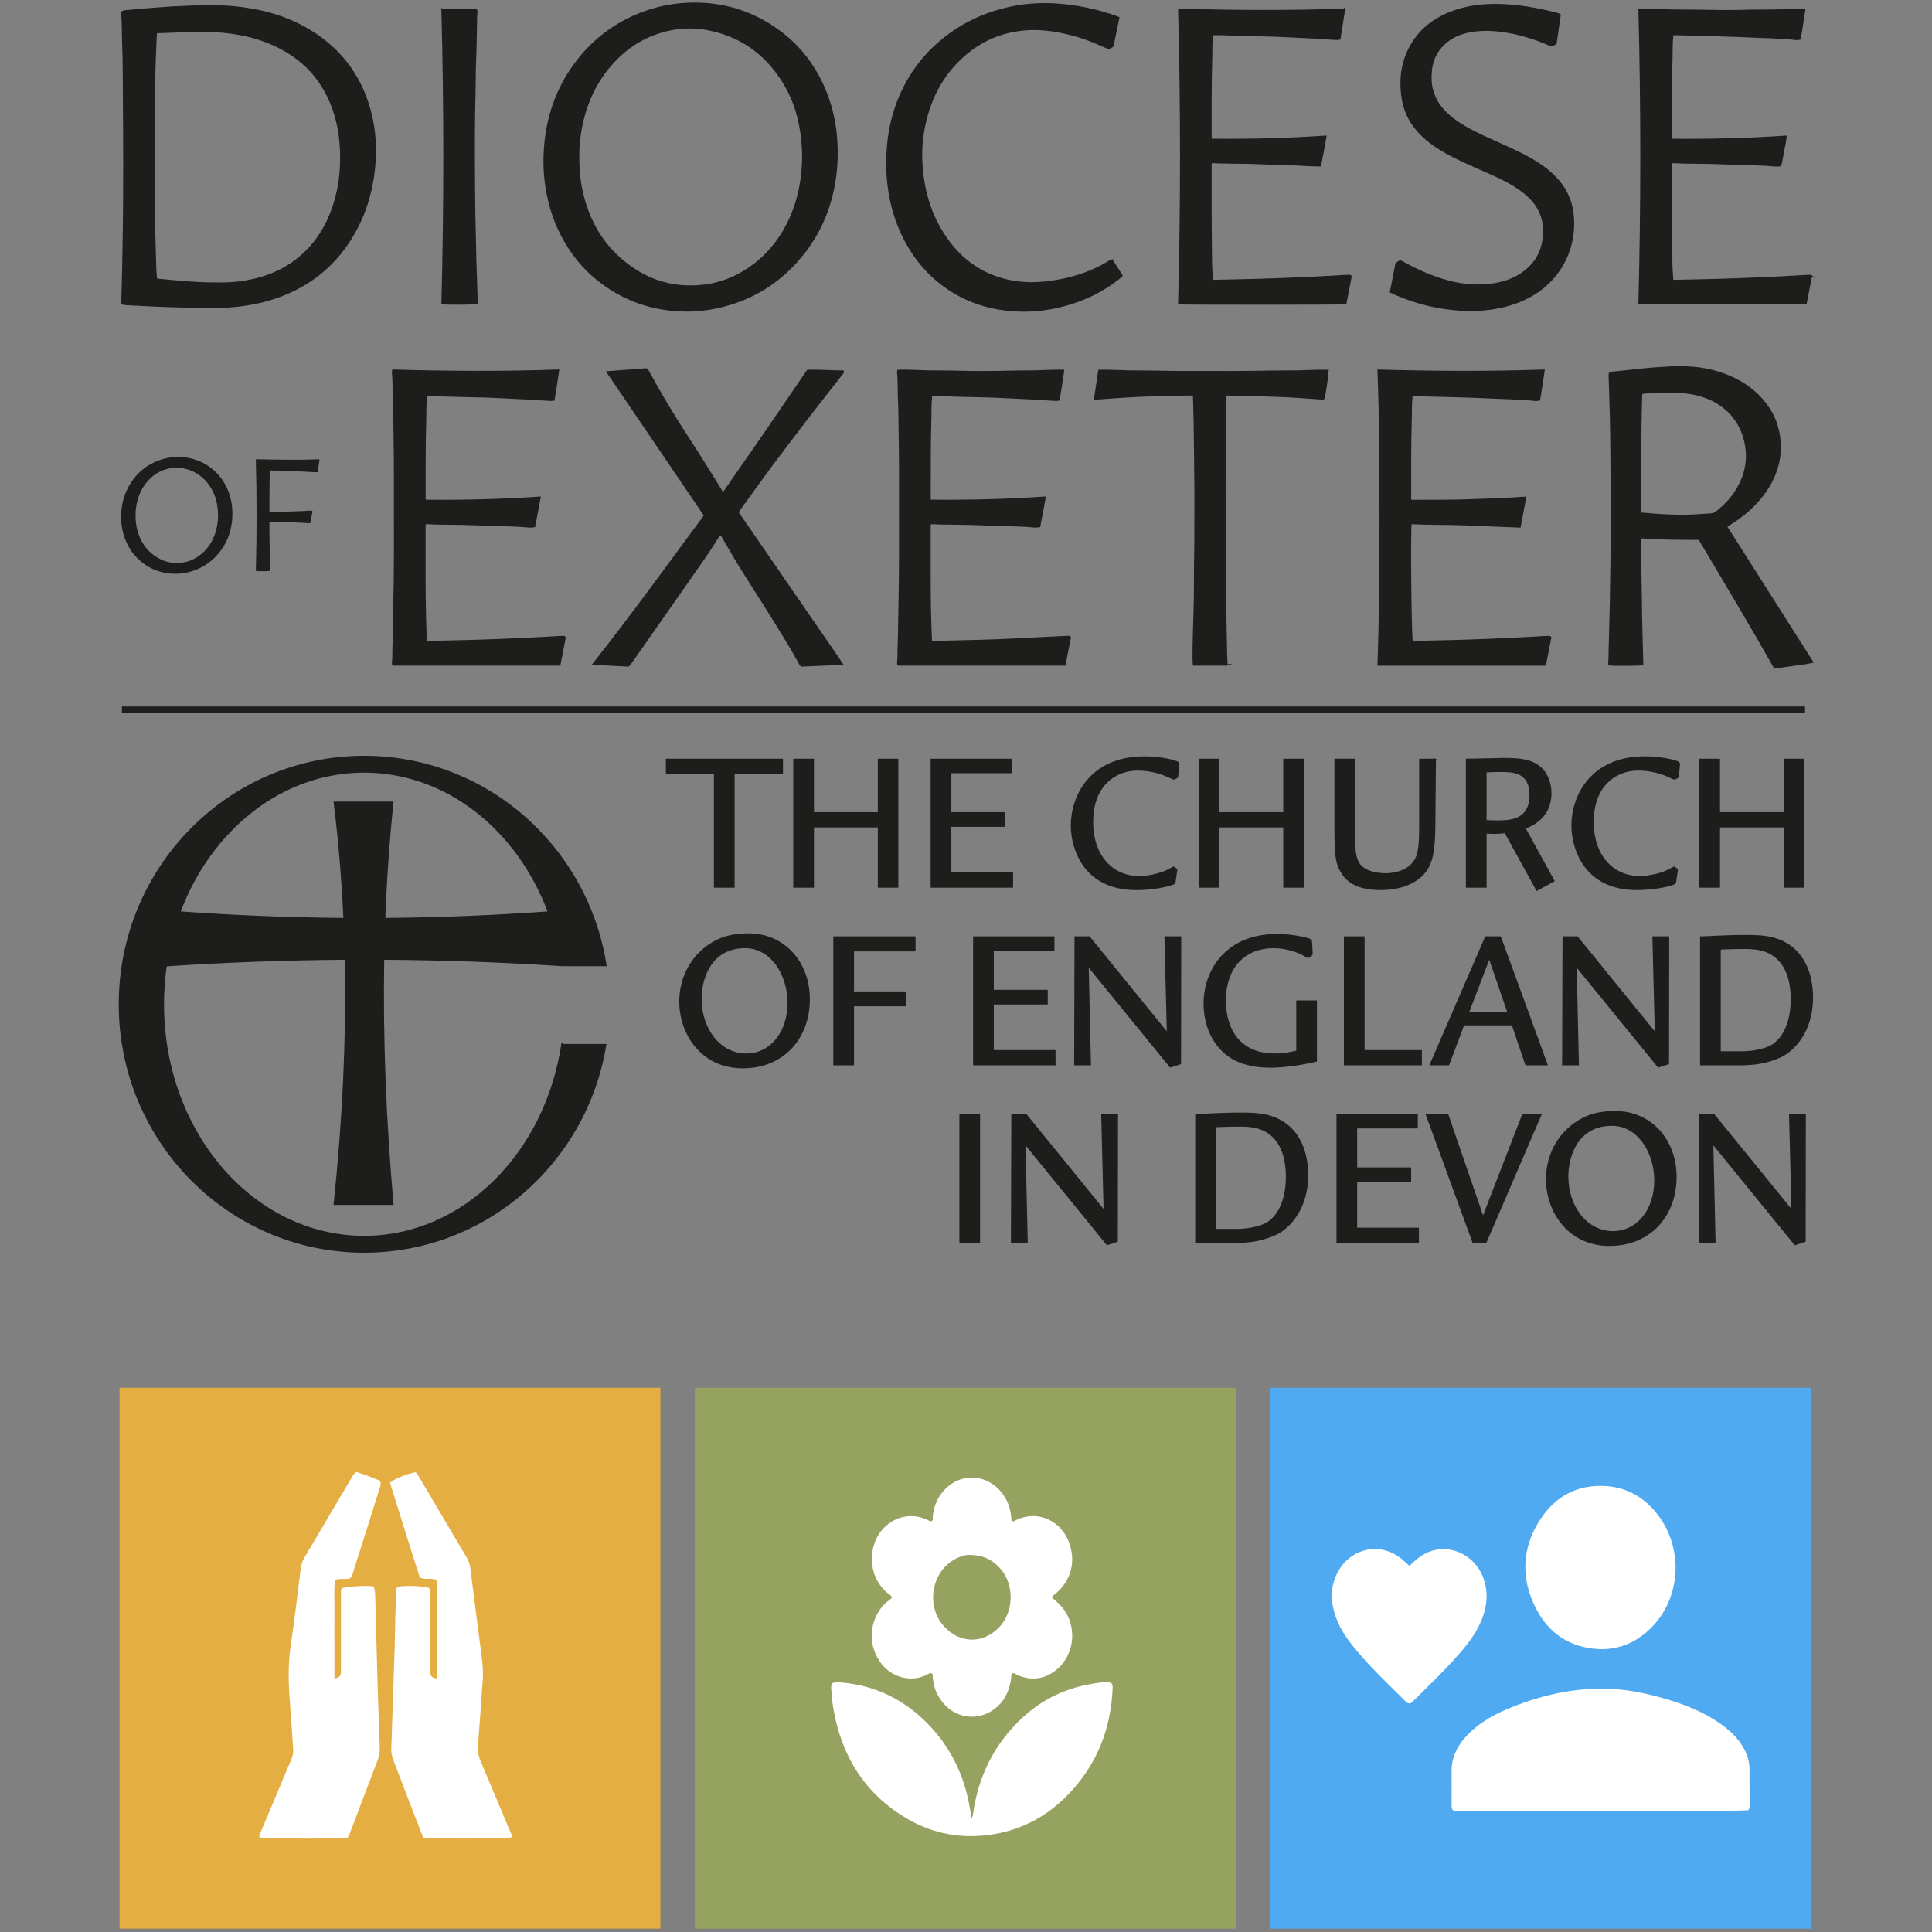 <?xml version="1.0" encoding="UTF-8"?>
<svg xmlns="http://www.w3.org/2000/svg" id="Layer_1" viewBox="0 0 1080 1080" width="1080" height="1080"><rect x="0" y="0" width="1080" height="1080" fill="#808080" stroke="none"/><defs><style>.cls-1{fill:#e4ae42;}.cls-2{fill:#fff;}.cls-3{fill:#96a260;}.cls-4{fill:#50aaf1;}.cls-5{stroke-width:.89px;}.cls-5,.cls-6{fill:#1d1d1b;stroke:#1d1d1b;stroke-miterlimit:10;}.cls-6{stroke-width:3.58px;}</style></defs><rect class="cls-1" x="66.81" y="775.78" width="302.35" height="302.35"/><rect class="cls-4" x="710.07" y="775.78" width="302.35" height="302.35"/><rect class="cls-3" x="388.44" y="775.78" width="302.35" height="302.35"/><g id="Gf2wdM"><g><path class="cls-2" d="m977.38,1011.9c-3.45.81-160.4.97-165,.2-1.31-1.2-.92-2.82-.93-4.29-.04-5.69.08-11.39-.02-17.08-.15-7.97,2.94-14.56,8.3-20.27,6.21-6.62,13.83-11.23,22.06-14.75,17.57-7.51,35.87-11.98,55.13-11.74,12.21.15,24.03,2.64,35.67,6.17,9.09,2.76,17.87,6.23,25.94,11.32,6.06,3.81,11.53,8.25,15.39,14.41,2.49,3.97,4.03,8.22,4.05,12.94.04,6.67.05,13.33.06,20,0,.96.05,1.95-.63,3.09Z"/><path class="cls-2" d="m894.52,921.9c-16.65-.65-28.89-8.63-36.19-23.31-8.27-16.63-7.57-33.41,2.61-49.12,8.59-13.25,21.16-19.88,37.12-18.73,12.02.87,21.62,6.72,28.85,16.29,14.38,19.06,12.72,46.56-4.2,63.22-7.73,7.61-17.05,11.82-28.19,11.64Z"/><path class="cls-2" d="m787.79,875.36c2.88-2.65,5.32-5.05,8.47-6.7,13.52-7.07,27.8.68,32.51,12.33,3.69,9.1,2.56,17.95-1.45,26.61-2.53,5.46-6.01,10.33-9.88,14.88-8.65,10.17-18.33,19.37-27.79,28.76-.48.47-1.11.79-1.49,1.05-1.52-.06-2.24-.98-3-1.75-8.54-8.55-17.35-16.85-25.24-26.03-5.17-6.02-10.07-12.24-12.9-19.79-3.72-9.93-3.68-19.57,2.47-28.63,6.58-9.69,21.34-14.83,34.07-4.62,1.39,1.12,2.66,2.4,4.25,3.86Z"/></g></g><g id="Gf2wdM-2"><g><path class="cls-2" d="m498.61,893.05c-.6-1.51-1.9-2.05-2.87-2.88-11.38-9.82-10.44-27.29-1.57-36.16,6.41-6.4,15.15-8.25,23.55-4.75.98.41,1.81,1.22,3.01,1.14,1.06-.78.62-1.97.72-2.97.64-6.1,3.05-11.38,7.49-15.58,10.4-9.83,26.67-7.15,33.77,6.9,1.48,2.93,2.26,6.07,2.56,9.33.07.8-.16,1.71.63,2.31.67.17,1.17-.21,1.7-.47,12.53-6.31,26.38.18,30.56,13.95,3.14,10.33.04,20.27-8.32,27.2-.62.52-1.52.8-1.73,2.03,1.03.92,2.19,1.92,3.33,2.95,11.2,10.24,10.41,28.9-1.69,37.97-6.52,4.88-13.62,5.54-21.1,2.3-.86-.37-1.57-1.15-2.66-1.02-.97.81-.61,1.98-.76,2.99-1.27,8.44-5,15.27-12.88,19.22-7.99,4-17.68,2.25-23.89-4.17-4.16-4.31-6.52-9.45-7.02-15.43-.07-.82.11-1.7-.47-2.46-1.18-.54-2.04.35-2.94.8-9.39,4.63-20.65,1.15-26.53-7.89-6.34-9.75-5.41-21.99,2.09-30.83,1.48-1.74,3.54-2.81,5.02-4.46Zm42.61-23.86c-2.18.05-6.03,1.26-9.46,3.66-11.65,8.15-13.62,25.63-4.11,36.22,8.9,9.91,22.19,10,31.24.2,7.77-8.41,8.15-23.06.79-31.84-4.29-5.12-9.58-8.29-18.47-8.24Z"/><path class="cls-2" d="m465.32,940.88c1.74-.73,3.67-.46,5.56-.3,18.36,1.63,33.96,9.3,46.92,22.17,13.56,13.47,21.43,29.96,24.5,48.79.23,1.41.49,2.83.83,4.79.82-1.17.75-2.09.87-2.91,2.32-15.78,8.01-30.17,17.88-42.75,12.01-15.3,27.32-25.45,46.64-29.05,4.22-.79,8.47-1.68,12.6-.93.85.88.89,1.72.86,2.57-.73,20.08-6.88,38.26-19.58,53.91-13.73,16.91-31.34,27.06-53.26,28.94-14.9,1.28-28.97-1.85-41.9-9.37-23.7-13.79-36.74-34.89-41.4-61.54-.62-3.54-.82-7.16-1.16-10.74-.11-1.18-.24-2.41.67-3.58Z"/></g></g><g id="Gf2wdM-3"><g><path class="cls-2" d="m199.11,822.83c4.64,1.33,9.02,3.2,13.21,4.84.98,1.96.15,3.45-.29,4.88-4.8,15.37-9.67,30.72-14.54,46.07-.39,1.24-.71,2.56-1.8,3.64-2.52.94-5.4-.16-8.4.9-.73,5.98-.23,12.07-.32,18.14-.09,6.13-.02,12.26-.02,18.39v18.62c2.31-.39,3.49-1.24,3.61-3.24.05-.84.04-1.68.04-2.52,0-13.46,0-26.93.02-40.39,0-1.43-.18-2.89.38-4.24,2.22-1.06,14.28-1.81,17.87-1.08.98,2.4.85,5.07.94,7.65.43,13.69.7,27.39,1.1,41.08.4,13.69.85,27.38,1.37,41.07.11,2.83-.4,5.43-1.42,8.06-5.03,13-9.93,26.06-14.9,39.08-.46,1.21-.75,2.55-1.75,3.47-4.06.81-46.52.66-49.19-.17-.36-1.17.37-2.08.78-3.05,5.67-13.52,11.34-27.05,17.06-40.55.77-1.82,1.16-3.64,1.03-5.6-.65-9.35-1.21-18.7-1.94-28.04-.78-9.96-.92-19.85.55-29.8,2.12-14.38,3.81-28.82,5.61-43.24.28-2.2.94-4.19,2.06-6.08,8.81-14.9,17.59-29.81,26.4-44.71.61-1.02,1.16-2.1,2.53-3.18Z"/><path class="cls-2" d="m236.59,1027.22c-1.83-4.69-3.69-9.37-5.5-14.07-3.79-9.88-7.53-19.77-11.34-29.64-.7-1.83-1.09-3.66-1.03-5.62.64-18.74,1.28-37.47,1.88-56.21.19-6.01.23-12.02.39-18.03.13-4.68.34-9.37.52-14.05.03-.84.09-1.68.54-2.44,2.43-.99,13.65-.75,17.69.39.93,1.25.59,2.74.59,4.15.03,13.83.05,27.65,0,41.48,0,2.49.34,4.57,3.26,5.1,1.07-.66.81-1.72.81-2.62.02-16.47.02-32.94.01-49.42,0-1.07.11-2.19-.79-3.19-2.62-1.08-5.65.25-8.91-1.16-5.65-17.47-11.16-35.33-16.7-53.04,2.31-2.07,9.11-4.84,14.07-5.86,1.16.36,1.5,1.47,2.04,2.38,6.8,11.48,13.58,22.97,20.37,34.46,2.08,3.52,4.14,7.05,6.25,10.54,1.14,1.88,1.88,3.83,2.15,6.04,1.8,14.43,3.68,28.84,5.54,43.26.83,6.43,1.92,12.83,1.43,19.37-.93,12.22-1.66,24.45-2.63,36.67-.25,3.1.19,5.91,1.4,8.75,5.47,12.83,10.84,25.69,16.23,38.55.54,1.3,1.43,2.53,1.13,4.06-2.72.81-44.5.99-49.41.14Z"/></g></g><g><g id="RIdHRZ"><g><path class="cls-5" d="m383.66,173.73c-18.8-.16-35.61-5.94-50.19-17.91-7.52-6.17-13.56-13.6-18.29-22.09-5-8.99-8.15-18.59-9.77-28.74-1.1-6.89-1.41-13.82-1-20.75,1.04-17.75,6.37-34.06,16.99-48.46,10.81-14.65,24.94-24.74,42.31-30.23,5.59-1.77,11.32-2.87,17.18-3.36,19.74-1.65,37.77,3.06,53.88,14.61,12.72,9.12,21.67,21.21,27.27,35.79,2.87,7.46,4.62,15.19,5.35,23.15.7,7.57.62,15.11-.37,22.65-2.19,16.75-8.36,31.81-19.12,44.86-12.24,14.85-27.81,24.4-46.63,28.57-5.8,1.28-11.66,1.95-17.61,1.9Zm65.19-86.25c-.05-4.7-.42-9.26-1.09-13.8-1.5-10.2-4.75-19.78-10.31-28.49-9.88-15.47-23.67-25.31-41.84-28.75-7.16-1.36-14.32-1.27-21.41.24-12.19,2.61-22.49,8.62-31.01,17.7-11.27,12-17.09,26.48-19.19,42.6-.62,4.79-.7,9.63-.57,14.47.17,6.07.93,12.04,2.43,17.92,3.46,13.59,9.92,25.48,20.46,34.87,13.65,12.16,29.53,17.6,47.85,15.22,8.94-1.16,17.07-4.45,24.5-9.49,10.05-6.82,17.41-15.93,22.57-26.88,5.33-11.31,7.46-23.31,7.61-35.61Z"/><path class="cls-5" d="m68.24,6.67c1.75-.8,3.51-.61,5.2-.82,3.47-.44,6.97-.66,10.45-.92,4.95-.37,9.9-.83,14.85-1.02,5.54-.21,11.07-.58,16.61-.53,4.9.04,9.81-.02,14.7.43,15,1.39,29.34,5.04,42.38,12.81,18.83,11.21,30.59,27.59,35.33,49.01,1.82,8.21,2.3,16.53,1.75,24.87-.99,15.02-5.07,29.17-12.91,42.1-7.19,11.85-16.82,21.18-29,27.87-9.13,5.02-18.88,8.13-29.14,9.8-6.74,1.1-13.52,1.51-20.34,1.54-7.65.03-15.28-.37-22.92-.54-5.79-.13-11.58-.42-17.36-.75-2.42-.14-4.83-.28-7.25-.37-.76-.03-1.52-.09-2.18-.42-.24-.31-.26-.62-.24-.94.47-10.24.56-20.5.76-30.75.61-30.71.37-61.41.16-92.12-.05-7.45-.08-14.91-.4-22.35-.23-5.34-.03-10.7-.52-16.04-.02-.24.04-.5.08-.86Zm19.12,149.1c.53.41,1.11.48,1.67.53,5.83.52,11.65,1.12,17.49,1.52,6.04.41,12.09.57,18.14.51,5.75-.06,11.43-.7,17.03-1.99,11.7-2.68,21.97-8.01,30.34-16.71,7.81-8.12,12.77-17.86,15.67-28.68,2.39-8.92,3.2-18,2.78-27.23-.29-6.51-1.21-12.9-3.05-19.16-5.78-19.66-18.36-33.1-37.26-40.75-10.94-4.42-22.42-6.12-34.13-6.46-4.96-.15-9.93-.12-14.9.22-4.25.3-8.52.36-12.79.54-.31.01-.64-.03-.88.21-.24.28-.21.61-.22.92-.23,5.28-.54,10.56-.68,15.84-.17,6.69-.33,13.38-.36,20.06-.12,26.57-.37,53.14.28,79.71.13,5.16.27,10.31.45,15.47.07,1.84.27,3.67.41,5.46Z"/><path class="cls-5" d="m751.5,5.22c-.91,5.76-1.75,11.13-2.6,16.52-1.46.32-2.79.12-4.11.04-3.3-.19-6.6-.47-9.9-.64-7.44-.38-14.88-.71-22.32-1.07-.32-.02-.64-.03-.95-.03-7.19-.17-14.39-.32-21.58-.52-3.44-.1-6.87-.35-10.31-.29-.63.01-1.27-.12-2.05.2-.12,1.68-.3,3.44-.36,5.2-.08,2.55-.04,5.1-.11,7.64-.42,14.46-.33,28.92-.34,43.38,0,.69-.1,1.4.19,2.33,21.23.22,42.5-.28,64.03-1.74-.92,5.52-1.98,10.84-3.06,16.41-6.79-.07-13.49-.72-20.22-.84-6.81-.13-13.62-.51-20.43-.65-6.74-.15-13.49-.07-20.09-.4-.58.54-.42,1.09-.42,1.57.02,15.23-.07,30.46.14,45.68.08,5.79.01,11.59.54,17.37.04.44,0,.89.19,1.22.54.38,1.06.26,1.56.25,7.96-.17,15.92-.32,23.88-.55,6.87-.2,13.75-.45,20.62-.75,7.95-.34,15.9-.72,23.84-1.17,2.03-.12,4.06-.3,6.1-.33.43,0,.9-.14,1.44.37-.98,5.03-1.98,10.17-2.97,15.25-1.69.29-91.13.33-93.2.05,1.42-54.7,1.43-109.43.01-164.04.29-.32.55-.34.8-.34,30.43.75,60.86,1.03,91.69-.11Z"/><path class="cls-5" d="m1012.52,154.22c-1.02,5.24-2.02,10.34-3.03,15.54h-93.18c1.42-54.73,1.44-109.45,0-164.41,7.74-.14,15.41.44,23.09.42,7.71-.02,15.41.16,23.12.27,7.65.11,15.29-.3,22.93-.25,7.69.05,15.37-.5,23.34-.46-.88,5.61-1.72,10.97-2.57,16.43-1.28.29-2.49.21-3.65.04-2.85-.4-5.72-.31-8.57-.57-3.61-.33-7.25-.33-10.87-.5-7.89-.37-15.78-.68-23.67-.89-3.12-.08-6.24-.18-9.35-.26-4.33-.11-8.66-.23-12.99-.34-.63-.02-1.26,0-2.1,0-.14,1.82-.33,3.57-.38,5.32-.09,2.67-.04,5.35-.12,8.03-.41,14.33-.33,28.66-.34,43,0,.75,0,1.5,0,2.4,21.46.2,42.69-.28,64.13-1.75-.21,2.86-.92,5.54-1.42,8.24-.5,2.67-.85,5.38-1.6,8.05-1.67.23-3.27.16-4.83-.02-3.42-.39-6.87-.34-10.3-.54-6.04-.36-12.1-.3-18.14-.57-7.32-.33-14.65-.26-21.97-.41-1.84-.04-3.68-.32-5.52-.14-.51.38-.35.93-.34,1.42.02,15.35-.07,30.71.15,46.06.08,5.6-.01,11.21.53,16.8.05.5-.07,1.02.26,1.53.47.36,1.06.21,1.62.19,7.83-.17,15.67-.31,23.5-.54,7.06-.2,14.13-.48,21.19-.76,5.41-.22,10.81-.48,16.22-.76,4.26-.22,8.51-.49,12.77-.72.62-.03,1.26-.12,2.12.17Z"/><path class="cls-5" d="m621.58,145.46c1.81,2.79,3.67,5.64,5.57,8.55-1.16,1.26-2.46,2.17-3.73,3.11-10.18,7.57-21.59,12.39-33.98,14.92-7.46,1.52-15.02,2.06-22.61,1.56-15.53-1.02-29.61-6.03-41.79-15.87-9.08-7.33-15.9-16.43-20.83-26.99-3.41-7.31-5.72-14.97-7.04-22.91-1.38-8.32-1.65-16.7-1.01-25.12.63-8.24,2.24-16.25,5.03-24.01,5.26-14.6,13.83-26.86,25.88-36.69,10.45-8.52,22.31-14.16,35.37-17.31,9.03-2.19,18.23-2.91,27.49-2.35,11.81.72,23.3,3.12,34.45,7.13.23.08.46.19.92.39-1.08,5.28-2.16,10.54-3.23,15.79-.65.71-1.45,1.06-2.36,1.39-2.24-.98-4.5-1.99-6.77-2.96-7.28-3.12-14.85-5.29-22.65-6.65-5.99-1.04-12.05-1.39-18.08-.82-12.18,1.16-23.04,5.7-32.41,13.61-12.19,10.29-19.41,23.53-22.81,38.99-1.53,6.94-2.16,13.97-1.82,21.05.73,15.43,4.74,29.87,13.64,42.7,8.26,11.91,19.24,20.04,33.45,23.5,6.22,1.51,12.52,2,18.94,1.55,8.5-.6,16.75-2.24,24.76-5.1,4.87-1.74,9.52-3.94,13.92-6.68.48-.3.9-.72,1.71-.8Z"/><path class="cls-5" d="m777.41,163.14c1.04-5.37,2.04-10.54,3.03-15.7.7-.65,1.4-1.17,2.28-1.49,1.11.35,2.06,1,3.06,1.54,7.53,4.04,15.31,7.47,23.61,9.68,6.69,1.78,13.5,2.62,20.41,2.19,7.26-.46,14.23-2.09,20.41-6.15,6.77-4.44,11.1-10.56,12.4-18.65.99-6.19.46-12.17-2.63-17.77-2.43-4.4-5.94-7.76-9.96-10.65-4.83-3.48-10.14-6.09-15.53-8.56-7.23-3.31-14.61-6.3-21.72-9.88-5.41-2.73-10.6-5.8-15.26-9.73-7.11-6-11.96-13.39-13.48-22.63-1.98-12.08-.14-23.47,7.13-33.62,3.77-5.27,8.68-9.3,14.39-12.31,7.01-3.7,14.52-5.68,22.4-6.43,4.33-.41,8.66-.43,12.98-.22,5.53.27,11.02.97,16.47,1.96,4.38.79,8.72,1.75,13.02,2.91.49.13.99.22,1.61.68-.76,5.27-1.53,10.66-2.28,15.92-1.48,1.16-2.78,1.2-4.38.51-7.21-3.09-14.66-5.44-22.4-6.79-7.32-1.28-14.68-1.69-22.01-.18-6.33,1.31-11.9,4.08-16.03,9.27-2.9,3.64-4.48,7.85-4.92,12.43-.36,3.74-.3,7.51.75,11.18,1.27,4.44,3.56,8.27,6.75,11.6,3.43,3.58,7.44,6.37,11.7,8.83,5.86,3.37,12.05,6.05,18.2,8.83,6.73,3.03,13.5,5.99,19.84,9.8,4.99,3,9.65,6.43,13.5,10.84,4.59,5.26,7.48,11.32,8.39,18.28,2.44,18.63-6.1,36.21-22.21,45.89-7.2,4.33-15.05,6.71-23.32,7.91-5.58.81-11.18.96-16.77.64-10.47-.61-20.66-2.71-30.51-6.36-2.98-1.1-5.94-2.23-8.94-3.72Z"/><path class="cls-5" d="m247.19,5.42h18.95c.5.6.38,1.2.31,1.75-.27,2.09-.19,4.2-.24,6.3-.17,7.13-.22,14.27-.53,21.39-.25,5.61-.15,11.21-.3,16.81-.47,18.09-.39,36.19-.25,54.28.07,8.53.16,17.07.42,25.6.16,5.22.18,10.44.35,15.66.22,6.81.46,13.62.69,20.43.02.63,0,1.26,0,1.87-1.38.44-16.92.55-19.41.14,1.44-54.65,1.44-109.33,0-164.24Z"/></g></g><g id="K1sMO0"><g><path class="cls-5" d="m992.06,373.35c-13.69-24.41-28.05-48.1-42.18-72.01-10.91.05-21.73-.09-32.79-.86-.21,11.99.19,23.81.3,35.63.11,11.78.51,23.56.79,35.3-1.47.42-16.44.5-18.54.14-.25-.25-.29-.57-.25-.89.33-2.6.17-5.22.28-7.83.27-6.37.27-12.75.51-19.11.16-4.27.16-8.54.25-12.81.55-25.37.45-50.75.24-76.12-.07-7.9-.15-15.81-.35-23.71-.17-6.82-.44-13.63-.64-20.44-.02-.68-.19-1.4.24-2.14,1.08-.44,2.32-.36,3.49-.51,4.1-.52,8.23-.82,12.34-1.31,5.38-.63,10.78-1.03,16.17-1.35,9.78-.57,19.48-.1,28.92,2.9,8.19,2.61,15.62,6.54,21.8,12.6,6.53,6.4,10.7,14.05,11.99,23.15,1.7,11.94-1.65,22.56-8.73,32.12-5.23,7.07-11.84,12.61-19.31,17.17-.48.29-1.06.47-1.46,1.17,15.94,25.08,31.92,50.24,48.07,75.66-3.65.87-7.16,1.16-10.63,1.67-3.45.51-6.9,1.04-10.5,1.58Zm-75.01-86.4c1.16.08,2.17.11,3.16.21,6.02.61,12.06.9,18.11,1.02,6.06.12,12.09-.35,18.13-.77,1.13-.08,2.08-.45,2.97-1.14,3.35-2.58,6.4-5.47,8.94-8.86,6.56-8.78,9.54-18.5,7.36-29.44-1.85-9.29-6.61-16.73-14.58-22-7.13-4.71-15.17-6.42-23.54-6.87-5.74-.3-11.46.23-17.19.42-.88.03-1.74.23-2.82.38-.72,22.37-.62,44.65-.54,67.04Z"/><path class="cls-5" d="m393.95,288.16c-18.13-26.7-36.2-53.3-54.48-80.21,7.59-.58,14.8-1.13,21.77-1.66.81.4.97.99,1.24,1.48,6.79,12.49,14.08,24.68,21.87,36.57,6.32,9.65,12.37,19.47,18.45,29.27.33.53.55,1.15,1.09,1.53.86.23,1.12-.46,1.46-.96,2.14-3.09,4.24-6.21,6.4-9.29,13.06-18.63,25.88-37.42,38.67-56.24.32-.47.66-.93,1.05-1.48,6.59-.27,13.19.36,19.81.35.18.78-.33,1.14-.66,1.56-13.09,16.62-26.05,33.35-38.7,50.32-6.59,8.84-12.98,17.83-19.55,26.88,3.24,4.71,6.47,9.43,9.72,14.14,3.22,4.67,6.44,9.33,9.66,14.01,3.25,4.72,6.5,9.45,9.75,14.18,3.25,4.72,6.52,9.44,9.77,14.16,3.22,4.67,6.44,9.34,9.64,14.02,3.22,4.7,6.52,9.35,9.89,14.45-7.94.34-15.42.65-22.79.96-.84-.73-1.13-1.59-1.56-2.36-5.18-9.37-10.9-18.42-16.56-27.51-7.24-11.63-14.85-23.02-21.72-34.88-1.24-2.15-2.49-4.3-3.75-6.44-.38-.65-.68-1.37-1.23-1.88-1.16-.44-1.47.49-1.89,1.16-2.8,4.49-5.71,8.91-8.74,13.24-10.42,14.95-20.88,29.88-31.33,44.81-2.81,4.02-5.64,8.03-8.47,12.04-.4.57-.73,1.2-1.51,1.82-6.24-.31-12.69-.62-19.6-.96,21.59-27.34,41.72-55.22,62.29-83.05Z"/><path class="cls-5" d="m219.68,207.02c30.81.89,61.5,1.06,92.46-.01-.76,5.72-1.69,11.12-2.56,16.53-1.42.27-2.69.11-3.95.03-3.62-.21-7.24-.49-10.87-.67-7.19-.37-14.38-.7-21.57-1.05-.25-.01-.51-.02-.76-.03-6.75-.16-13.51-.32-20.26-.49-3.95-.1-7.9-.22-11.85-.32-.62-.01-1.27-.13-2.01.2-.12,1.72-.3,3.48-.35,5.24-.08,2.61-.04,5.23-.12,7.84-.41,14.34-.33,28.68-.34,43.02,0,.75-.13,1.52.21,2.47,21.25.22,42.54-.29,64.09-1.75-1.04,5.55-2.05,10.89-3.06,16.25-1.72.33-3.32.21-4.88.03-3.43-.39-6.87-.32-10.3-.54-5.72-.36-11.46-.31-17.19-.55-7.71-.33-15.42-.3-23.13-.44-1.83-.03-3.66-.33-5.76-.08.07,21.93-.31,43.82.72,65.52.56.64,1.1.49,1.59.48,8.03-.17,16.06-.33,24.08-.56,6.81-.2,13.63-.45,20.44-.74,8.02-.35,16.04-.72,24.05-1.18,1.97-.11,3.94-.28,5.91-.32.49,0,1.03-.17,1.58.38-.99,5.05-1.99,10.2-3,15.38h-93c-.46-.54-.37-1.07-.3-1.56.26-1.84.18-3.69.22-5.54.17-8.09.3-16.18.5-24.28.52-20.65.34-41.3.36-61.96.01-11.09.03-22.19-.17-33.28-.13-7.14-.1-14.28-.41-21.41-.23-5.16-.03-10.33-.52-15.47-.02-.24.05-.5.12-1.14Z"/><path class="cls-5" d="m520.57,358.37c.64.39,1.03.34,1.41.33,8.16-.18,16.31-.34,24.47-.57,6.5-.19,12.99-.43,19.48-.72,6.49-.29,12.97-.67,19.46-1,3.75-.19,7.51-.36,11.26-.52.49-.02,1.03-.17,1.57.38-.99,5.06-1.99,10.2-3,15.37h-92.99c-.43-.48-.37-.95-.32-1.38.33-2.67.15-5.35.27-8.02.34-7.32.29-14.66.47-21.98.5-20.65.33-41.3.35-61.96.01-11.09.03-22.19-.17-33.28-.13-7.14-.1-14.28-.41-21.41-.23-5.16-.03-10.33-.52-15.47-.02-.24.05-.49.11-.95,6.17-.36,12.31.3,18.45.31,6.12,0,12.23.05,18.35.23,6.18.18,12.37.09,18.55.04,6.12-.05,12.23-.28,18.35-.26,6.17.02,12.32-.58,18.75-.37-.74,5.59-1.67,10.99-2.54,16.39-1.43.26-2.7.1-3.96.03-3.62-.21-7.24-.49-10.87-.67-7.19-.37-14.38-.7-21.57-1.05-.25-.01-.51-.02-.76-.03-6.82-.17-13.63-.35-20.45-.49-3.89-.08-7.76-.43-11.66-.33-.62.02-1.27-.13-2,.21-.12,1.73-.3,3.49-.35,5.25-.08,2.61-.04,5.23-.11,7.84-.41,14.34-.33,28.68-.35,43.02,0,.75,0,1.51,0,2.45,21.48.22,42.77-.29,64.31-1.75-1.05,5.56-2.05,10.9-3.06,16.25-1.73.32-3.33.2-4.89.03-3.43-.38-6.87-.33-10.3-.54-5.79-.35-11.59-.3-17.39-.55-7.64-.33-15.29-.3-22.94-.44-1.83-.03-3.66-.34-5.75-.08.07,21.93-.31,43.82.73,65.66Z"/><path class="cls-5" d="m770.46,207.02c30.92.89,61.6,1.07,92.58-.01-.74,5.71-1.69,11.11-2.54,16.52-1.34.31-2.57.21-3.74.05-2.85-.4-5.72-.33-8.58-.57-3.93-.33-7.89-.32-11.84-.53-7.51-.4-15.02-.62-22.54-.86-3.44-.11-6.88-.18-10.32-.27-4.08-.11-8.15-.22-12.23-.33-.62-.02-1.25,0-2.01,0-.13,1.91-.31,3.67-.37,5.43-.08,2.61-.04,5.23-.12,7.84-.41,14.34-.33,28.68-.34,43.02,0,.75-.12,1.52.21,2.52,5.26.03,10.58,0,15.91-.02,5.35-.02,10.71-.05,16.06-.29,5.28-.24,10.57-.28,15.86-.51,5.32-.24,10.64-.61,16.26-.94-1.04,5.53-2.04,10.86-3.09,16.43-10.27-.43-20.43-.88-30.6-1.26-10.12-.38-20.24-.17-30.32-.66-.7,2.96-.17,60.7.57,65.82.39.46.93.32,1.42.31,8.03-.17,16.06-.33,24.08-.56,6.81-.2,13.63-.45,20.44-.74,8.02-.35,16.04-.72,24.05-1.18,2.03-.12,4.07-.28,6.1-.32.43,0,.9-.13,1.4.39-.98,5.04-1.98,10.18-3,15.38h-93.32c1-27.46,1.13-54.84,1.13-82.22,0-27.38-.1-54.76-1.12-82.41Z"/><path class="cls-5" d="m685.54,371.65h-18.27c-.46-1.97-.06-17.27.39-30.2.35-10.06.1-20.15.31-30.22.21-10.01.07-20.02.15-30.02.08-10.07-.18-20.14-.24-30.21-.06-10.05-.25-20.1-.58-30.29-2.78,0-5.44-.08-8.1.03-1.66.07-3.31.17-4.97.16-6.12-.03-12.23.27-18.34.55-6.04.28-12.08.69-18.11,1.15-1.83.14-3.65.34-5.78.33.78-5.29,1.54-10.41,2.34-15.78,7.16-.19,14.26.42,21.37.39,7.07-.03,14.15.2,21.22.25,7.14.05,14.28.02,21.42.02,7.14,0,14.28.08,21.42-.05,7.07-.13,14.15-.28,21.22-.24,7.11.04,14.22-.54,21.33-.39,0,1.76-1.73,13.89-2.34,15.63-.39.31-.85.19-1.28.16-4.89-.33-9.78-.69-14.67-1.03-3.11-.22-6.24-.33-9.35-.44-7.64-.26-15.29-.6-22.94-.56-1.21,0-2.42-.13-3.63-.16-.88-.03-1.77-.16-2.6.06-.46.47-.34,1.01-.35,1.5-.04,2.55-.03,5.1-.09,7.65-.64,28.56-.33,57.12-.23,85.68.04,11.15.1,22.31.38,33.46.15,5.86.19,11.73.33,17.59.02.7.13,1.4.14,2.1.02.94.25,1.89-.19,2.89Z"/></g></g><g id="_2ZDa0L"><g><path class="cls-5" d="m68.16,289.39c-.01-6.03,1.09-11.31,3.63-16.23,4.02-7.82,10.21-13.15,18.6-15.86,2.09-.68,4.24-1.08,6.43-1.28,4.27-.39,8.43.08,12.48,1.46,5.01,1.71,9.26,4.55,12.72,8.57,3.7,4.3,5.92,9.3,6.92,14.86.3,1.69.45,3.4.5,5.12.06,2.18-.02,4.34-.34,6.49-.93,6.3-3.35,11.95-7.5,16.82-3.81,4.46-8.51,7.61-14.08,9.44-2.2.73-4.46,1.17-6.77,1.38-4.29.39-8.47-.08-12.54-1.47-3.54-1.21-6.73-3.04-9.55-5.5-4.94-4.29-8.01-9.7-9.55-16.02-.62-2.53-.97-5.17-.94-7.79Zm54.18-1.43c-.02-1.74-.16-3.45-.41-5.15-.56-3.82-1.78-7.41-3.86-10.67-3.7-5.8-8.87-9.48-15.68-10.78-2.68-.51-5.36-.48-8.02.09-4.57.98-8.43,3.23-11.62,6.63-4.22,4.5-6.4,9.92-7.19,15.96-.23,1.8-.26,3.61-.21,5.42.06,2.27.35,4.51.91,6.71,1.29,5.09,3.72,9.55,7.67,13.07,5.12,4.56,11.06,6.6,17.93,5.71,3.35-.44,6.4-1.67,9.18-3.56,3.77-2.56,6.53-5.97,8.46-10.07,2-4.24,2.79-8.73,2.85-13.36Z"/><path class="cls-5" d="m150.17,286.45c.12.05.16.09.2.09,2,0,4.01.02,6.01-.05,1.65-.06,3.29-.03,4.94-.08,2.77-.08,5.53-.19,8.3-.3,1.26-.05,2.52-.17,3.78-.24.25-.01.52-.09.82.11-.37,1.98-.75,3.98-1.14,6.03-7.65-.47-15.25-.63-22.82-.69-.15.3-.1.55-.1.78,0,2.55-.03,5.11.04,7.66.08,2.96.07,5.92.14,8.88.07,2.98.19,5.96.27,8.94.01.38.15.75.05,1.13-.48.17-5.99.23-7.18.07.53-20.5.54-41,0-61.6,11.53.21,23.02.51,34.6,0-.04,1.11-.3,2.14-.43,3.19-.13,1.06-.33,2.11-.49,3.13-.71,0-1.35.04-1.99,0-1.55-.11-3.09-.21-4.64-.27-2.69-.11-5.39-.25-8.08-.38-.07,0-.14,0-.21,0-2.53-.06-5.06-.12-7.59-.18-1.14-.03-2.29-.08-3.43-.11-.23,0-.47,0-.74,0-.05.81-.12,1.57-.14,2.33-.03,1.12-.02,2.24-.05,3.37-.15,5.8-.12,11.6-.13,17.4,0,.28,0,.56,0,.8Z"/></g></g><path class="cls-5" d="m314.31,584.01v-.93c-8.93,61.41-55.11,108.2-110.75,108.2-62.03,0-112.32-58.16-112.32-129.9,0-7.36.54-14.58,1.56-21.61,33.45-2.24,66.89-3.46,100.34-3.69.93,44.57-1.29,90.31-6.19,137.06h32.57c-4.09-46.82-5.94-92.57-5.18-137.06,33.32.2,66.65,1.39,99.97,3.59h24.33c-10.29-66.15-66.84-116.73-135.07-116.73-75.53,0-136.75,61.98-136.75,138.44s61.23,138.44,136.75,138.44c67.91,0,124.25-50.12,134.92-115.8h-24.18Zm-110.75-152.54c46.22,0,85.91,32.29,103.14,78.42-30.58,2.21-61.17,3.44-91.75,3.68.83-22.01,2.33-43.7,4.57-65.03h-32.57c2.66,21.36,4.45,43.05,5.45,65.03-30.66-.24-61.32-1.46-91.98-3.68,17.24-46.13,56.93-78.42,103.14-78.42Z"/><g><polygon class="cls-5" points="399.53 495.78 410.2 495.78 410.2 432.1 437.25 432.1 437.25 424.58 372.68 424.58 372.68 432.1 399.53 432.1 399.53 495.78"/><polygon class="cls-5" points="491.14 495.78 501.72 495.78 501.72 424.58 491.14 424.58 491.14 454.45 454.56 454.45 454.56 424.58 443.88 424.58 443.88 495.78 454.56 495.78 454.56 462.09 491.14 462.09 491.14 495.78"/><polygon class="cls-5" points="565.87 488.15 531.36 488.15 531.36 461.75 561.52 461.75 561.52 454.45 531.36 454.45 531.36 431.77 565.25 431.77 565.25 424.58 520.68 424.58 520.68 495.78 565.87 495.78 565.87 488.15"/><path class="cls-5" d="m635.2,497.13c9.64,0,17.52-1.91,20.21-2.92,1.04-.34,1.24-.56,1.35-1.57l.83-5.62c.1-.67.21-.9-.1-1.12-.21-.22-1.35-1.01-1.55-1.01-.1,0-.21,0-1.66.9-4.77,2.69-11.92,4.38-17.83,4.38-13.06,0-25.81-10-25.81-30.77s13.16-29.09,25.29-29.09c6.74,0,13.06,1.8,17.1,3.71.52.22,2.8,1.35,3.11,1.35s1.35-.56,1.55-.67c.31-.22.41-.45.52-1.12l.62-5.73c.1-.45.1-1.24-.41-1.57-.93-.67-8.4-3.03-18.66-3.03-30.57,0-40.73,22.35-40.73,38.18,0,12.24,6.53,35.71,36.17,35.71Z"/><polygon class="cls-5" points="681.22 462.09 717.8 462.09 717.8 495.78 728.38 495.78 728.38 424.58 717.8 424.58 717.8 454.45 681.22 454.45 681.22 424.58 670.54 424.58 670.54 495.78 681.22 495.78 681.22 462.09"/><path class="cls-5" d="m802.27,424.58h-8.5v36.16c0,9.21-.21,16.29-2.8,20.33-3.63,5.84-11.19,7.52-16.38,7.52-1.97,0-11.4-.22-15.03-5.84-2.49-4.04-2.49-8.87-2.49-19.99v-38.19h-10.68v38.52c0,15.16.62,19.88,3.83,24.82,2.28,3.59,7.15,9.21,21.56,9.21,10.57,0,18.86-3.26,23.84-8.65,5.18-5.73,6.22-13.59,6.32-27.85l.31-36.05Z"/><path class="cls-5" d="m830.56,465.57c6.29.33,8.71.01,10.85-.32l17.74,32.27,9.36-5.14-16.18-29.43c3.53-1.39,14.51-5.81,14.51-19.5,0-4.04-1.14-9.88-5.39-13.93-4.87-4.72-11.82-5.39-20.94-5.39-1.55,0-3.21.11-4.46.11-2.28,0-13.58.34-16.17.34v71.2h10.68v-30.21Zm0-34.25c4.15-.22,7.36-.22,8.29-.22,6.43,0,16.58,0,16.58,13.36,0,14.04-11.09,14.6-18.14,14.6-2.8,0-5.18-.11-6.74-.22v-27.52Z"/><path class="cls-5" d="m919.59,423.23c-30.57,0-40.73,22.35-40.73,38.18,0,12.24,6.53,35.71,36.17,35.71,9.64,0,17.52-1.91,20.21-2.92,1.04-.34,1.24-.56,1.35-1.57l.83-5.62c.1-.67.21-.9-.1-1.12-.21-.22-1.35-1.01-1.55-1.01-.1,0-.21,0-1.66.9-4.77,2.69-11.92,4.38-17.83,4.38-13.06,0-25.81-10-25.81-30.77s13.16-29.09,25.29-29.09c6.74,0,13.06,1.8,17.1,3.71.52.22,2.8,1.35,3.11,1.35s1.35-.56,1.55-.67c.31-.22.41-.45.52-1.12l.62-5.73c.1-.45.1-1.24-.41-1.57-.93-.67-8.4-3.03-18.66-3.03Z"/><polygon class="cls-5" points="961.05 462.09 997.63 462.09 997.63 495.78 1008.21 495.78 1008.21 424.58 997.63 424.58 997.63 454.45 961.05 454.45 961.05 424.58 950.37 424.58 950.37 495.78 961.05 495.78 961.05 462.09"/><path class="cls-5" d="m418.29,522.19c-8.5,0-16.17,1.68-23.73,7.52-9.95,7.75-14.41,19.09-14.41,30.21,0,17.97,12.13,36.84,35.03,36.84s37.1-16.73,37.1-38.18c0-20.33-13.68-36.39-33.99-36.39Zm-1.14,67.16c-14.61,0-25.39-13.81-25.39-31.11,0-10.56,4.97-28.64,24.77-28.64,14.72,0,24.15,15.27,24.15,31,0,16.51-9.85,28.75-23.53,28.75Z"/><polygon class="cls-5" points="466.27 595.08 476.95 595.08 476.95 562.06 505.97 562.06 505.97 554.65 476.95 554.65 476.95 531.4 511.35 531.4 511.35 523.87 466.27 523.87 466.27 595.08"/><polygon class="cls-5" points="588.98 531.06 588.98 523.87 544.42 523.87 544.42 595.08 589.6 595.08 589.6 587.44 555.09 587.44 555.09 561.05 585.25 561.05 585.25 553.75 555.09 553.75 555.09 531.06 588.98 531.06"/><polygon class="cls-5" points="652.72 577.78 608.88 523.87 601.11 523.87 600.9 595.08 609.4 595.08 608.15 539.71 654.27 596.31 659.77 594.52 659.87 523.87 651.37 523.87 652.72 577.78"/><path class="cls-5" d="m725.06,587.66c-2.8.67-6.94,1.68-12.54,1.68-19.59,0-27.67-13.93-27.67-29.87,0-20.22,12.23-29.87,26.95-29.87,6.11,0,12.02,1.68,16.27,3.82.52.22,2.69,1.69,3.11,1.69.21,0,.41-.23.52-.23l1.24-.9c.41-.34.41-.56.41-1.01l-.31-6.18c0-1.12-.52-1.46-1.24-1.68-.83-.45-9.02-2.58-17.93-2.58-28.19,0-40.63,19.77-40.63,38.63,0,7.19,1.87,15.84,7.36,22.91,5.08,6.63,13.37,12.35,29.75,12.35,4.35,0,13.99-.67,25.39-3.37v-33.36h-10.68v27.96Z"/><polygon class="cls-5" points="762.37 523.87 751.69 523.87 751.69 595.08 794.39 595.08 794.39 587.44 762.37 587.44 762.37 523.87"/><path class="cls-5" d="m830.56,523.87l-30.89,71.2h10.05l8.4-22.35h27.36l7.57,22.35h11.61l-26.01-71.2h-8.08Zm-9.85,42.12l11.82-30.77,10.57,30.77h-22.39Z"/><polygon class="cls-5" points="880.93 539.71 927.05 596.31 932.55 594.52 932.65 523.87 924.15 523.87 925.5 577.78 881.66 523.87 873.89 523.87 873.68 595.08 882.18 595.08 880.93 539.71"/><path class="cls-5" d="m975.97,523.09c-12.85,0-21.04.79-25.19.79v71.2h20.21c8.5,0,14.72-.45,23.22-3.93,9.02-3.71,18.86-15.27,18.86-33.47,0-6.07-1.04-15.84-7.05-23.58-8.6-10.89-20.94-11.01-30.06-11.01Zm16.79,59.75c-4.46,3.93-12.64,5.28-19.69,5.28h-11.61v-57.73c5.6-.22,8.4-.34,12.85-.34,6.22,0,15.65,0,21.97,8.76,4.77,6.63,5.18,15.5,5.18,19.77,0,11.01-3.32,19.65-8.71,24.26Z"/><rect class="cls-5" x="536.75" y="623.17" width="10.68" height="71.2"/><polygon class="cls-5" points="617.38 677.07 573.54 623.17 565.77 623.17 565.56 694.37 574.06 694.37 572.81 639 618.93 695.61 624.43 693.81 624.53 623.17 616.03 623.17 617.38 677.07"/><path class="cls-5" d="m693.76,622.38c-12.85,0-21.04.79-25.19.79v71.2h20.21c8.5,0,14.72-.45,23.22-3.93,9.02-3.71,18.86-15.27,18.86-33.47,0-6.07-1.04-15.84-7.05-23.58-8.6-10.89-20.94-11.01-30.06-11.01Zm16.79,59.75c-4.46,3.93-12.64,5.28-19.69,5.28h-11.61v-57.73c5.6-.22,8.4-.34,12.85-.34,6.22,0,15.65,0,21.97,8.76,4.77,6.63,5.18,15.5,5.18,19.77,0,11.01-3.32,19.65-8.71,24.26Z"/><polygon class="cls-5" points="758.23 660.34 788.39 660.34 788.39 653.04 758.23 653.04 758.23 630.35 792.12 630.35 792.12 623.17 747.55 623.17 747.55 694.37 792.74 694.37 792.74 686.73 758.23 686.73 758.23 660.34"/><polygon class="cls-5" points="829.01 680.67 809.22 623.17 797.5 623.17 823.52 694.37 830.57 694.37 861.24 623.17 851.29 623.17 829.01 680.67"/><path class="cls-5" d="m902.8,621.48c-8.5,0-16.17,1.68-23.73,7.52-9.95,7.75-14.41,19.09-14.41,30.21,0,17.97,12.13,36.84,35.03,36.84s37.1-16.73,37.1-38.18c0-20.33-13.68-36.39-33.99-36.39Zm-1.14,67.16c-14.61,0-25.39-13.81-25.39-31.11,0-10.56,4.97-28.64,24.77-28.64,14.72,0,24.15,15.27,24.15,31,0,16.51-9.85,28.75-23.53,28.75Z"/><polygon class="cls-5" points="1001.88 677.07 958.04 623.17 950.27 623.17 950.06 694.37 958.56 694.37 957.32 639 1003.44 695.61 1008.93 693.81 1009.03 623.17 1000.54 623.17 1001.88 677.07"/></g><line class="cls-6" x1="68.15" y1="396.72" x2="1009.03" y2="396.72"/></g></svg>
